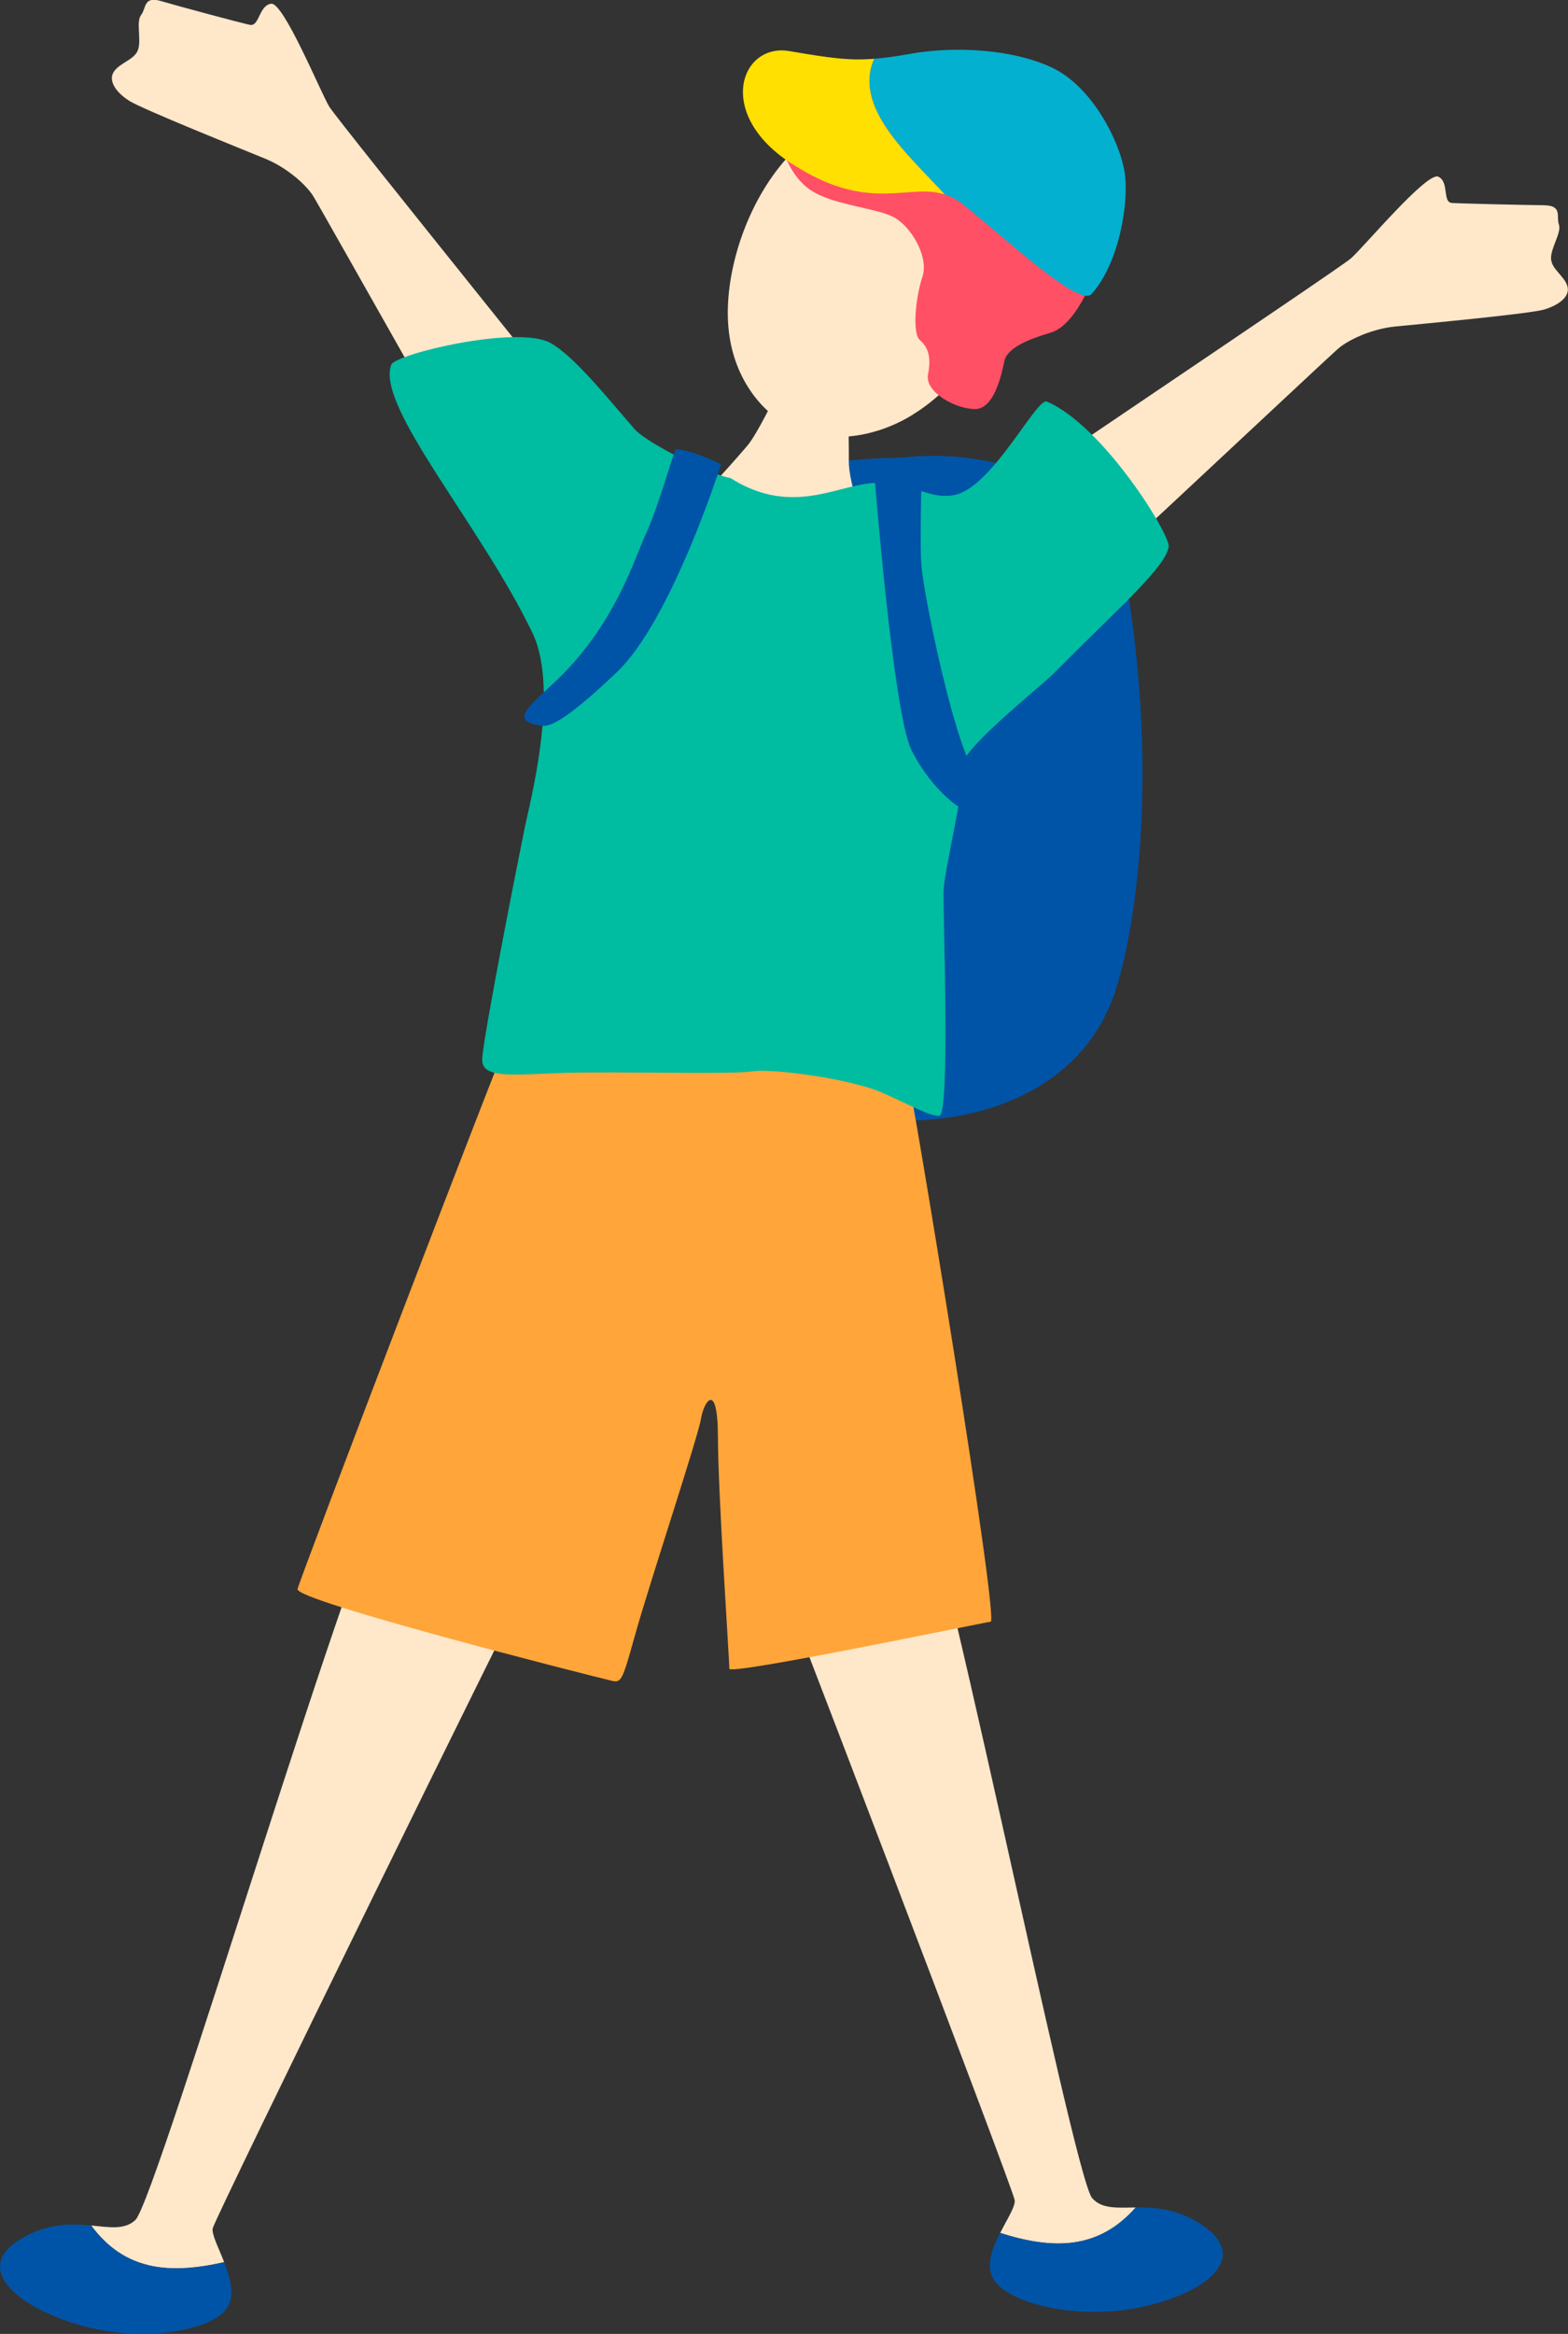<?xml version="1.0" encoding="UTF-8"?>
<svg id="_レイヤー_2" data-name="レイヤー 2" xmlns="http://www.w3.org/2000/svg" viewBox="0 0 75.83 112.8">
  <rect x="0" y="0" width="75.83" height="112.8" fill="#333333" stroke="none"/>
  <defs>
    <style>
      .cls-1 {
        fill: #ffe000;
      }

      .cls-2 {
        fill: #00bca1;
      }

      .cls-3 {
        fill: #ff5065;
      }

      .cls-4 {
        fill: #ffa539;
      }

      .cls-5 {
        fill: #ffe7ca;
      }

      .cls-6 {
        fill: #04b0cf;
      }

      .cls-7 {
        fill: #0054a7;
      }
    </style>
  </defs>
  <g id="_レイヤー_2-2" data-name="レイヤー 2">
    <g>
      <path class="cls-7" d="M43.6,22.12c5.75-.64,10.22,2.38,10.7,5.02,1.82,10.01.64,17.58-.32,20.64-2.22,7.04-11.47,7.13-14.36,5.55-2.89-1.58-5.44-26.98-4.91-28.55.89-2.66,8.89-2.66,8.89-2.66Z"/>
      <path class="cls-5" d="M26.28,28.92c-.75-.99-10.79-18.92-11.15-19.47s-1.25-1.34-2.28-1.77c-1.04-.43-6.02-2.42-6.62-2.82-.61-.39-1.02-.96-.72-1.4.3-.44.98-.56,1.16-1.04s-.1-1.36.15-1.69c.26-.33.11-.93.96-.68s3.83,1.05,4.3,1.15c.47.1.43-.93,1.03-1.02s2.39,4.27,2.81,4.97,14.95,18.64,15.5,19.5c.55.86-5.14,4.27-5.14,4.27Z"/>
      <path class="cls-5" d="M48.03,32.26c1.03-.73,16.21-15.02,16.72-15.44s1.61-.93,2.73-1.04c1.12-.11,6.5-.61,7.2-.82.7-.21,1.27-.63,1.12-1.13-.15-.5-.76-.81-.79-1.32-.03-.51.52-1.27.38-1.66-.14-.39.19-.91-.71-.93-.89-.01-3.98-.08-4.46-.11s-.12-1.01-.66-1.27c-.55-.26-3.61,3.41-4.23,3.95-.62.54-20.09,13.57-20.88,14.24-.79.66,3.58,5.53,3.58,5.53Z"/>
      <path class="cls-5" d="M44.13,20.05c-2.04,1.25-4.26,1.32-5.76.64-1.5-.68-2.85-2.36-3.12-4.65-.58-4.8,3.63-13.13,10.45-10.06,6.81,3.08,2.71,11.45-1.56,14.06Z"/>
      <path class="cls-5" d="M41.07,19.41c-.27-.06-2.96-.71-3.29-.81-.26.5-1.15,2.36-1.63,2.93s-2.26,2.59-2.68,2.84c.41,1.01,7.43,2.45,8.98,1.87-.64-.47-1.41-2.95-1.4-3.94s-.05-2.54.03-2.9Z"/>
      <path class="cls-3" d="M39.57,3.76c.72-.29,1.53-.63,3.02.14,1.49.77,3.5,1.89,4.62,1.58,1.12-.31,2.55.03,3.08.58.53.55.83,2.41.46,3.27-.37.85-.05,1.81.83,2.21.87.39,1.46,1.47,1.13,2.24-.33.77-1.02,2.04-1.9,2.3s-2.1.68-2.24,1.38-.51,2.32-1.42,2.31c-.91,0-2.44-.8-2.27-1.68.18-.89-.03-1.34-.4-1.66-.37-.32-.2-2.08.13-3.05s-.58-2.5-1.44-2.91c-.86-.42-2.73-.55-3.84-1.2-1.12-.66-1.78-2.33-1.5-3.22.28-.89.66-1.69,1.74-2.27Z"/>
      <path class="cls-5" d="M36.29,72.77s6.41-3.03,7.55-2.7c1.14.34,8.03,35.1,8.98,36.17.47.53,1.2.46,2.11.45-1.8,2.02-3.95,2.06-6.56,1.23.35-.69.75-1.3.7-1.59-.09-.59-11.94-31.6-12.77-33.56Z"/>
      <path class="cls-7" d="M54.93,106.69c.93-.01,2.04.05,3.25.88,2.39,1.65-.09,3.37-3.17,3.97-3.08.59-6.37-.24-7-1.45-.33-.62-.01-1.44.35-2.17,2.62.83,4.77.8,6.56-1.23Z"/>
      <path class="cls-5" d="M26.12,75.34s-6.11-3.56-7.27-3.32c-1.16.24-11.26,34.28-12.3,35.27-.51.49-1.24.36-2.14.27,1.6,2.17,3.74,2.38,6.43,1.77-.28-.72-.62-1.36-.55-1.64.14-.58,14.82-30.48,15.84-32.35Z"/>
      <path class="cls-7" d="M4.41,107.56c-.93-.09-2.04-.13-3.32.6-2.54,1.44-.22,3.37,2.79,4.22s6.37.29,7.11-.85c.38-.59.15-1.43-.15-2.19-2.68.61-4.82.39-6.43-1.77Z"/>
      <path class="cls-4" d="M24.65,50.04c-.37.68-10.13,26.19-10.26,26.76-.13.57,14.13,4.18,14.9,4.36.77.18.71.41,1.42-2.13s3.06-9.61,3.19-10.46c.14-.85.81-1.86.82.87,0,2.73.56,10.87.55,11.21s12.22-2.22,12.64-2.27c.42-.05-3.79-25.76-4.12-26.9-.34-1.14-19.13-1.42-19.13-1.42Z"/>
      <path class="cls-2" d="M35.29,23.1c-1-.19-4.03-1.7-4.6-2.36-1.36-1.56-2.97-3.58-4.1-4.18-1.62-.85-7.48.55-7.67,1.07-.75,2.01,4.31,7.72,6.83,12.96,1.34,2.77-.17,8.39-.36,9.35-.2.96-2.06,10.31-2.07,11.27-.02.97,1.6.71,4.11.64,2.51-.07,7.94.09,8.96-.07,1.02-.15,4.77.37,6.25,1.02,1.48.65,2.25,1.12,2.78,1.13.54,0,.19-9.66.21-10.8.02-1.14,1.09-5.16.86-5.96-.22-.8,3.69-3.85,4.45-4.61,3.36-3.37,5.4-5.13,5.58-6.13.1-.56-3.16-5.85-5.89-7.02-.5-.22-2.66,4.2-4.5,4.52-1.2.21-1.81-.53-3.57-.59-1.89-.07-4.13,1.74-7.26-.25Z"/>
      <path class="cls-6" d="M42.28,2.84c.5-.04,1.03-.11,1.69-.23,2.26-.41,5.08-.22,6.95.68,1.87.9,3.22,3.48,3.47,5.05.22,1.41-.26,4.38-1.6,5.87-.6.67-4.24-2.76-6.23-4.34-.29-.23-.58-.38-.87-.47-1.75-1.92-4.45-4.21-3.41-6.56Z"/>
      <path class="cls-1" d="M38.18,2.47c1.92.33,2.89.47,4.1.37-1.05,2.35,1.65,4.64,3.41,6.56-1.73-.56-3.57.88-7.13-1.32-4.06-2.4-2.8-6.03-.38-5.61Z"/>
      <path class="cls-7" d="M32.67,21.71c.81.03,2.2.73,2.2.73,0,0-2.39,7.53-5.04,10.05-1.69,1.61-3.01,2.66-3.58,2.59-1.58-.19-.83-.81.5-2.04,3.01-2.79,3.92-6.05,4.54-7.36.47-1.02,1.09-3.17,1.38-3.97Z"/>
      <path class="cls-7" d="M44.57,23.02c-.67-.26-2.29-.14-2.29-.14,0,0,.9,11.46,1.78,13.33.4.86,1.55,2.55,2.87,3.09,0,0,1.1-.65.14-2.11-.96-1.47-2.41-8.45-2.51-9.88-.08-1.11,0-3.45,0-4.29Z"/>
    </g>
  </g>
</svg>